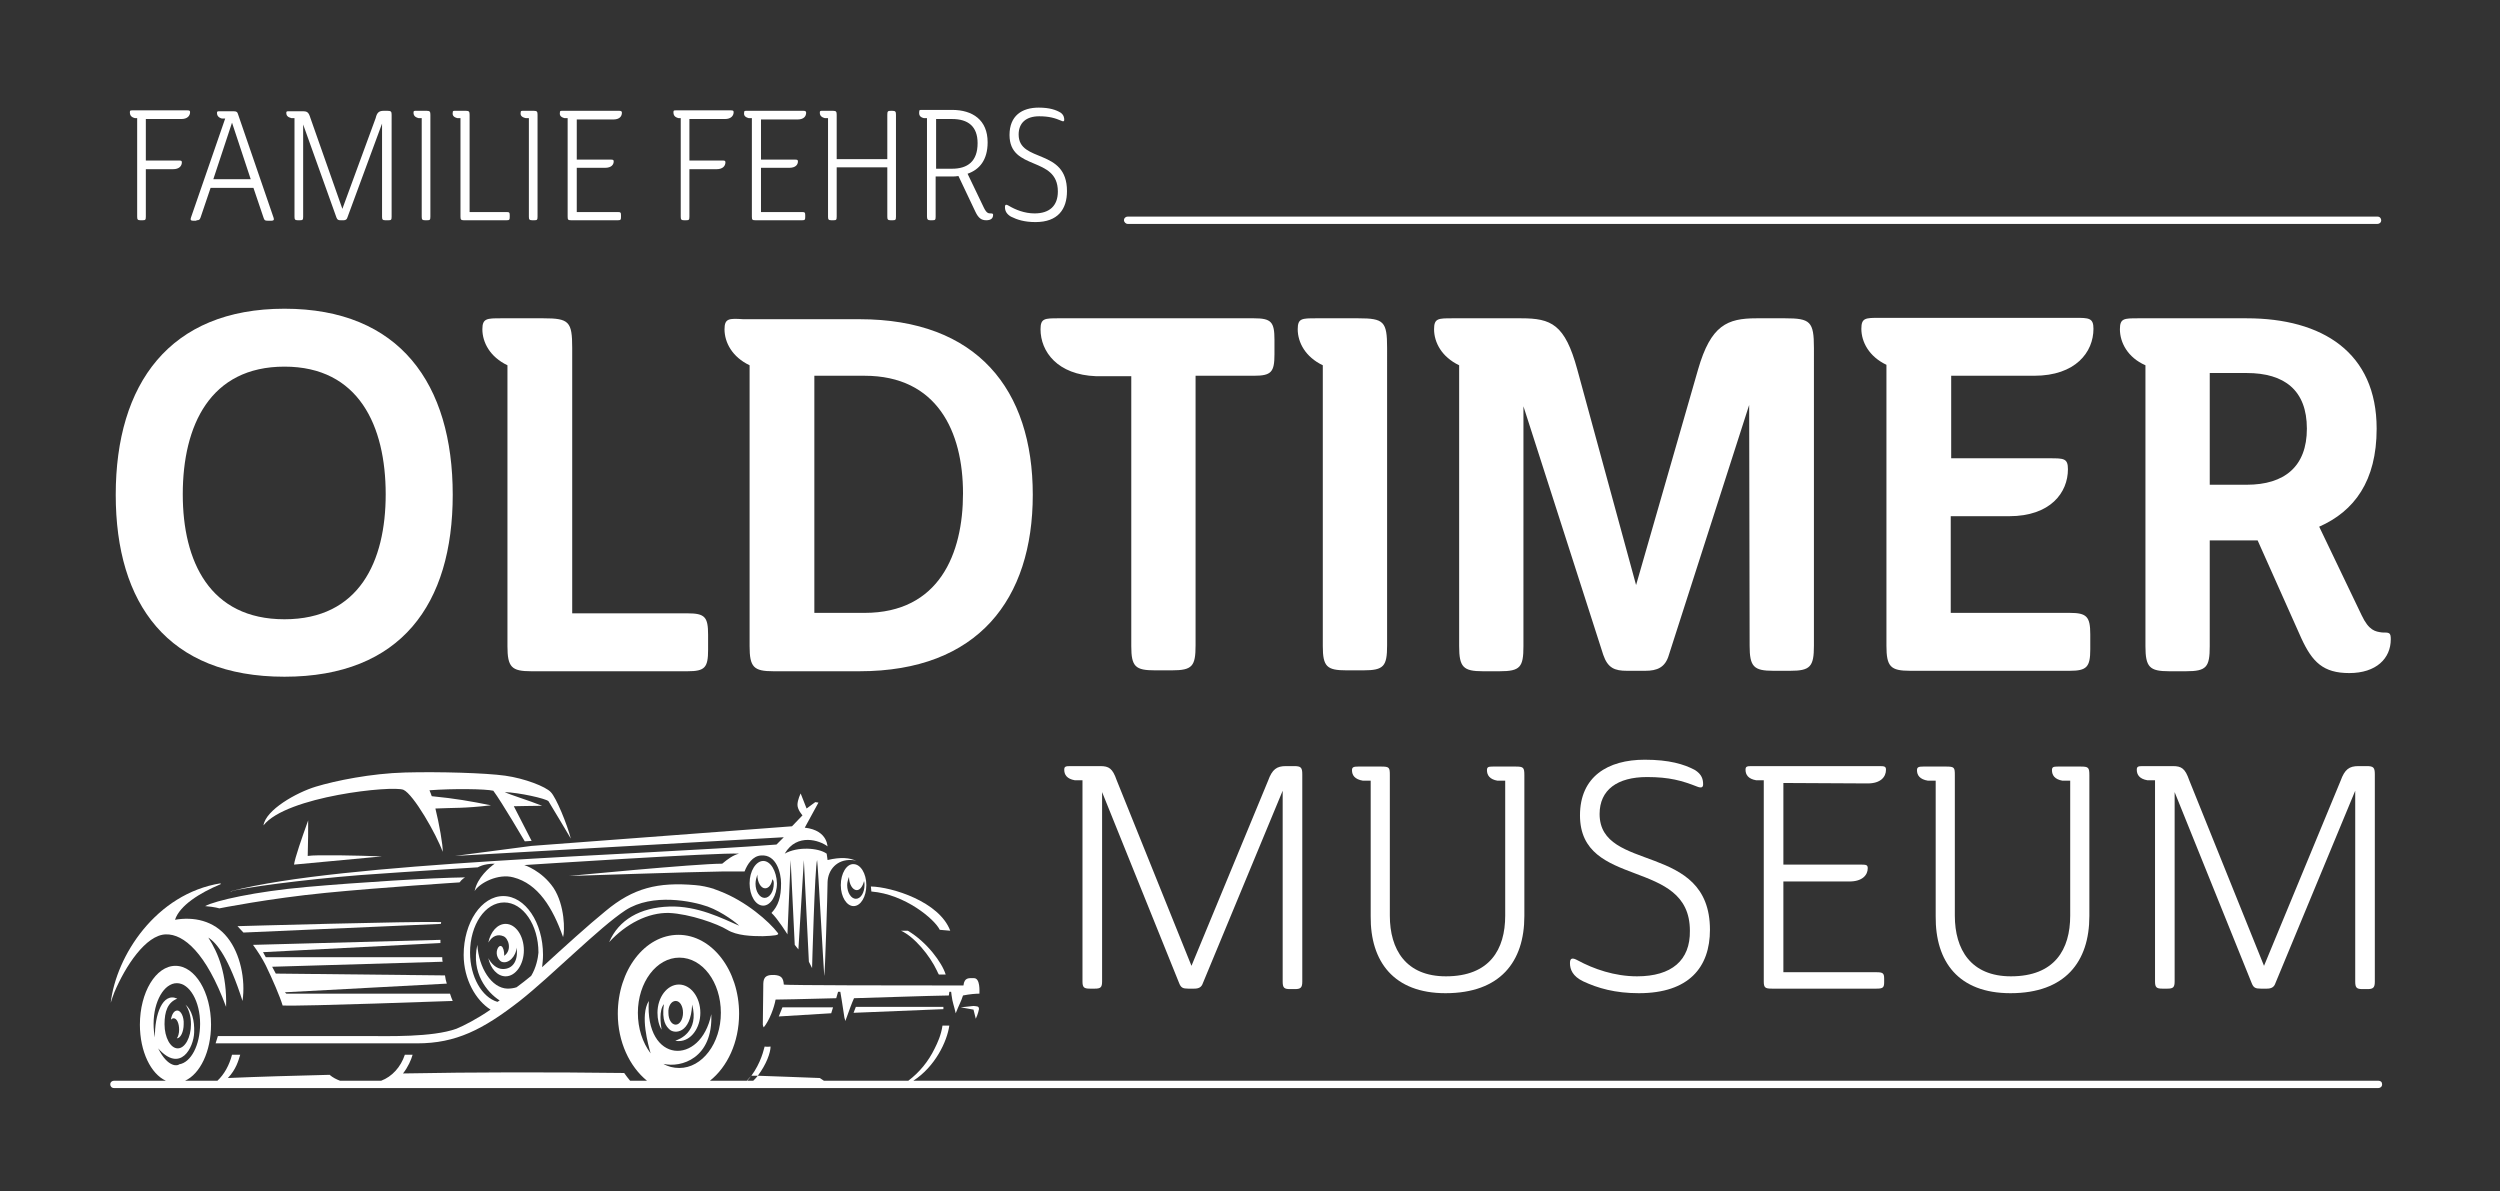 <?xml version="1.0" encoding="utf-8"?>
<!-- Generator: Adobe Illustrator 25.2.0, SVG Export Plug-In . SVG Version: 6.00 Build 0)  -->
<svg version="1.1" id="Ebene_1" xmlns="http://www.w3.org/2000/svg" xmlns:xlink="http://www.w3.org/1999/xlink" x="0px" y="0px"
	 viewBox="0 0 548.23 261.26" style="enable-background:new 0 0 548.23 261.26;" xml:space="preserve">
<rect x="0" y="0" width="548.23" height="261.26" fill="#333333" stroke="none"/>
<style type="text/css">
	.st0{fill:#FFFFFF;}
</style>
<g>
	<path class="st0" d="M105.78,72.2c0,2.9,1.7,6.1,5.5,7.9v61.6c0,4.6,0.9,5.5,5.2,5.5h34.3c3.8,0,4.5-0.8,4.5-4.7v-3.3
		c0-3.9-0.7-4.7-4.5-4.7h-25.3V76.3c0-5.8-0.7-6.5-6.3-6.5h-9.3C106.78,69.8,105.78,69.8,105.78,72.2z"/>
	<path class="st0" d="M383.68,141.6c0,4.6,0.9,5.5,5.2,5.5h3.7c4.4,0,5.2-0.9,5.2-5.5V76.3c0-5.8-0.8-6.5-6.3-6.5h-6.3
		c-6.4,0-10,1.5-12.8,11.2l-13.6,47.3L345.88,81c-2.7-9.9-5.7-11.2-12.3-11.2h-15.1c-3.1,0-4,0-4,2.4c0,2.9,1.7,6.1,5.5,7.9v61.6
		c0,4.6,0.9,5.5,5.2,5.5h3.7c4.5,0,5.2-0.9,5.2-5.5V89.1l17.5,54.5c1,2.9,2.5,3.5,5.2,3.5h4c2.6,0,4.4-0.7,5.2-3.5l17.6-54.8
		L383.68,141.6L383.68,141.6z"/>
	<path class="st0" d="M446.08,82.4c9.1,0,13-5.2,13-10.3c0-2.4-1-2.4-4.1-2.4h-42.8c-3.1,0-4,0-4,2.4c0,2.9,1.7,6.1,5.5,7.9v61.6
		c0,4.6,0.9,5.5,5.2,5.5h35c3.7,0,4.5-0.8,4.5-4.7v-3.3c0-3.9-0.8-4.7-4.5-4.7h-26.1v-21.2h12.8c9.1,0,12.9-5.2,12.9-10.3
		c0-2.4-0.9-2.4-4-2.4h-21.6V82.4H446.08z"/>
	<path class="st0" d="M295.28,147h3.7c4.5,0,5.2-0.9,5.2-5.5V76.3c0-5.8-0.7-6.5-6.3-6.5h-9.3c-3.1,0-4,0-4,2.4
		c0,2.9,1.7,6.1,5.5,7.9v61.6C290.08,146.2,290.98,147,295.28,147z"/>
	<path class="st0" d="M253.28,147h3.7c4.5,0,5.2-0.9,5.2-5.5V82.4h12.8c3.8,0,4.5-0.8,4.5-4.7v-3.2c0-3.9-0.7-4.7-4.5-4.7h-42.8
		c-3.1,0-4,0-4,2.4c0,4.9,3.7,10,12.2,10.3h7.7v59.2C248.08,146.2,248.98,147,253.28,147z"/>
	<path class="st0" d="M158.88,72.2c0,2.9,1.7,6.1,5.5,7.9v61.6c0,4.6,0.9,5.5,5.2,5.5h18.9c26,0,38-15.8,38-38.7
		c0-23.1-12.2-38.5-38-38.5h-25.5C159.88,69.8,158.88,69.8,158.88,72.2z M178.58,82.4h11c15.9,0,21.6,12.2,21.6,25.8
		c0,13.2-5.2,26.2-21.6,26.2h-11V82.4z"/>
	<path class="st0" d="M517.88,134.9l-9.3-19.4c7.7-3.4,12.6-10,12.6-21.5c0-16.7-11.9-24.2-28.5-24.2h-23.8c-3.1,0-4,0-4,2.4
		c0,2.9,1.7,6.2,5.6,7.9v61.6c0,4.6,0.9,5.5,5.2,5.5h3.7c4.5,0,5.2-0.9,5.2-5.5v-23.2h10.5l9.6,21.5c2.4,5.2,4.8,7.6,10.5,7.6
		c5.9,0,9.1-3.2,9.1-7.4c0-1.5-0.3-1.5-1.9-1.5C520.88,138.5,519.48,138.3,517.88,134.9z M492.68,106.3h-8.1V81.8h8.1
		c8.3,0,13.2,3.8,13.2,12.2C505.88,102.3,500.98,106.3,492.68,106.3z"/>
	<path class="st0" d="M62.38,148.4c25.6,0,36.9-16,36.9-39.9c0-24.3-11.6-40.8-36.9-40.8c-25.2,0-37,16.5-37,40.8
		C25.38,132.4,36.78,148.4,62.38,148.4z M62.38,80.4c16.3,0,22.2,13,22.2,28c0,14.7-5.8,27.4-22.2,27.4s-22.3-12.7-22.3-27.4
		C40.08,93.3,46.08,80.4,62.38,80.4z"/>
	<path class="st0" d="M316.98,217.8c12,0,17.3-6.9,17.3-16.9V170c0-1.7-0.2-1.9-1.9-1.9h-5c-1,0-1.3,0.1-1.3,0.8
		c0,1.1,0.6,2,2.3,2.3h1.7v29.6c0,7.4-3.4,13.3-13,13.3c-8.8,0-12.3-5.9-12.3-13.3V170c0-1.7-0.1-1.9-1.9-1.9h-5
		c-1,0-1.4,0.1-1.4,0.8c0,1.1,0.6,2,2.4,2.3h1.7v29.7C300.48,210.9,305.68,217.8,316.98,217.8z"/>
	<path class="st0" d="M518.08,216.9h1.1c1.2,0,1.6-0.3,1.6-1.6v-45.5c0-1.5-0.3-1.8-1.8-1.8h-1.8c-2,0-3,0.7-3.9,3.2l-16.8,40.6
		l-16.4-40.7c-0.9-2.6-1.7-3.1-3.6-3.1h-6.6c-1,0-1.3,0.1-1.3,0.8c0,1.1,0.6,2,2.3,2.3h1.7v44.1c0,1.3,0.3,1.6,1.6,1.6h1.1
		c1.3,0,1.6-0.3,1.6-1.6v-41.5l16.9,41.9c0.4,1,0.8,1.2,2,1.2h1.3c1,0,1.6-0.3,1.9-1.2l17.5-42.2v41.8
		C516.48,216.6,516.78,216.9,518.08,216.9z"/>
	<path class="st0" d="M282.88,216.9h1.1c1.2,0,1.6-0.3,1.6-1.6v-45.5c0-1.5-0.3-1.8-1.8-1.8h-1.8c-2,0-3,0.7-3.9,3.2l-16.8,40.6
		l-16.4-40.7c-0.9-2.6-1.7-3.1-3.6-3.1h-6.6c-1,0-1.3,0.1-1.3,0.8c0,1.1,0.6,2,2.3,2.3h1.7v44.1c0,1.3,0.3,1.6,1.6,1.6h1.1
		c1.3,0,1.6-0.3,1.6-1.6v-41.5l16.9,41.9c0.4,1,0.8,1.2,2,1.2h1.3c1,0,1.6-0.3,1.9-1.2l17.5-42.2v41.8
		C281.28,216.6,281.58,216.9,282.88,216.9z"/>
	<path class="st0" d="M358.98,214.1c-4.9,0-9.5-1.6-13-3.5c-1.1-0.6-1.7-0.6-1.7,0.6c0,1.4,0.6,2.9,2.9,4c3.2,1.5,7,2.6,12.2,2.6
		c11,0,15.6-5.7,15.6-13.9c0-19.4-24.2-12.4-24.2-25.4c0-5.3,3.9-8.1,10.4-8.1c4.9,0,7.7,0.8,11,2.1c1,0.4,1.3,0.1,1.3-0.5
		c0-1-0.2-2.2-1.9-3.2c-2.3-1.2-5.5-2.2-10.9-2.2c-8.1,0-14.2,3.7-14.2,12.2c0,16.3,24.1,9.2,24.1,25.3
		C370.68,210.6,366.58,214.1,358.98,214.1z"/>
	<path class="st0" d="M440.88,217.8c12,0,17.3-6.9,17.3-16.9V170c0-1.7-0.2-1.9-1.9-1.9h-5c-1,0-1.3,0.1-1.3,0.8
		c0,1.1,0.6,2,2.3,2.3h1.7v29.6c0,7.4-3.4,13.3-13,13.3c-8.8,0-12.3-5.9-12.3-13.3V170c0-1.7-0.1-1.9-1.9-1.9h-5
		c-1,0-1.4,0.1-1.4,0.8c0,1.1,0.6,2,2.4,2.3h1.7v29.7C424.38,210.9,429.48,217.8,440.88,217.8z"/>
	<path class="st0" d="M409.58,171.8c2.8,0,4-1.4,4-3c0-0.7-0.3-0.8-1.4-0.8h-28.1c-1,0-1.3,0.1-1.3,0.8c0,1.1,0.6,2,2.3,2.3h1.7
		v44.1c0,1.4,0.3,1.6,1.8,1.6h22.9c1.4,0,1.7-0.2,1.7-1.4v-0.8c0-1.2-0.3-1.4-1.7-1.4h-20.4v-19.9h14.5c2.8,0,4-1.4,4-2.9
		c0-0.7-0.3-0.8-1.4-0.8h-17.1v-17.9L409.58,171.8L409.58,171.8z"/>
	<path class="st0" d="M221.68,47.5c1.4,0.7,3,1.2,5.4,1.2c4.9,0,6.9-2.8,6.9-6.8c0-9.5-10.6-6.1-10.6-12.4c0-2.6,1.7-4,4.5-4
		c2.2,0,3.5,0.4,4.9,1c0.4,0.2,0.6,0.1,0.6-0.2c0-0.5-0.1-1.1-0.8-1.6c-1-0.6-2.4-1.1-4.8-1.1c-3.7,0-6.4,1.8-6.4,6
		c0,8,10.6,4.5,10.6,12.4c0,3.1-1.8,4.8-5.1,4.8c-2.2,0-4.2-0.8-5.7-1.7c-0.5-0.3-0.8-0.3-0.8,0.3
		C220.38,46.2,220.68,46.9,221.68,47.5z"/>
	<path class="st0" d="M164.18,25.9h0.7v21.6c0,0.7,0.1,0.8,0.8,0.8h10.2c0.6,0,0.7-0.1,0.7-0.7v-0.4c0-0.6-0.1-0.7-0.7-0.7h-9v-9.7
		h6.2c1.4,0,1.9-0.7,1.9-1.4c0-0.3-0.1-0.4-0.6-0.4h-7.5v-8.8h8c1.4,0,1.9-0.7,1.9-1.5c0-0.3-0.2-0.4-0.6-0.4h-12.4
		c-0.5,0-0.6,0-0.6,0.4C163.08,25.3,163.38,25.7,164.18,25.9z"/>
	<path class="st0" d="M123.78,25.9h0.7v21.6c0,0.7,0.1,0.8,0.8,0.8h10.2c0.6,0,0.7-0.1,0.7-0.7v-0.4c0-0.6-0.1-0.7-0.7-0.7h-9v-9.7
		h6.2c1.4,0,1.9-0.7,1.9-1.4c0-0.3-0.1-0.4-0.6-0.4h-7.5v-8.8h8c1.4,0,1.9-0.7,1.9-1.5c0-0.3-0.2-0.4-0.6-0.4h-12.4
		c-0.5,0-0.6,0-0.6,0.4C122.68,25.3,122.98,25.7,123.78,25.9z"/>
	<path class="st0" d="M180.88,25.9h0.7v21.6c0,0.6,0.1,0.8,0.7,0.8h0.5c0.6,0,0.7-0.1,0.7-0.8V36.7h11.1v10.8c0,0.6,0.1,0.8,0.7,0.8
		h0.5c0.6,0,0.7-0.1,0.7-0.8V25.2c0-0.7-0.1-0.9-0.8-0.9h-0.3c-0.7,0-0.8,0.1-0.8,0.9v9.7h-11.1v-9.7c0-0.7-0.1-0.9-0.8-0.9h-2.3
		c-0.5,0-0.6,0-0.6,0.4C179.78,25.3,180.08,25.7,180.88,25.9z"/>
	<path class="st0" d="M202.58,25.9h0.7v21.6c0,0.6,0.2,0.8,0.7,0.8h0.5c0.6,0,0.7-0.1,0.7-0.8v-8.8h3.5c0.5,0,1,0,1.5-0.1l3.7,7.8
		c0.7,1.5,1.4,1.9,2.4,1.9s1.5-0.4,1.5-1.2c0-0.2-0.1-0.3-0.5-0.3c-0.5,0-0.9,0-1.5-1.2l-3.6-7.5c2.6-0.9,4.4-3,4.4-6.9
		c0-4.9-3.3-7.1-7.8-7.1h-6.6c-0.5,0-0.6,0-0.6,0.4C201.48,25.3,201.78,25.7,202.58,25.9z M205.28,26.1h3.5c3.5,0,5.6,1.6,5.6,5.3
		c0,4-2.2,5.6-5.6,5.6h-3.5V26.1z"/>
	<path class="st0" d="M115.28,25.9h0.7v21.6c0,0.6,0.1,0.8,0.7,0.8h0.5c0.6,0,0.7-0.1,0.7-0.8V25.2c0-0.7-0.1-0.9-0.8-0.9h-2.3
		c-0.5,0-0.6,0-0.6,0.4C114.08,25.3,114.38,25.7,115.28,25.9z"/>
	<path class="st0" d="M91.78,25.9h0.7v21.6c0,0.6,0.1,0.8,0.7,0.8h0.5c0.6,0,0.7-0.1,0.7-0.8V25.2c0-0.7-0.1-0.9-0.8-0.9h-2.3
		c-0.5,0-0.6,0-0.6,0.4C90.68,25.3,90.98,25.7,91.78,25.9z"/>
	<path class="st0" d="M100.28,25.9h0.7v21.6c0,0.6,0.1,0.8,0.7,0.8h9.4c0.6,0,0.7-0.1,0.7-0.7v-0.4c0-0.6-0.1-0.7-0.7-0.7h-8.1V25.2
		c0-0.7-0.1-0.9-0.8-0.9h-2.3c-0.5,0-0.6,0-0.6,0.4C99.18,25.3,99.48,25.7,100.28,25.9z"/>
	<path class="st0" d="M148.78,25.9h0.5v21.6c0,0.6,0.1,0.8,0.7,0.8h0.5c0.6,0,0.7-0.1,0.7-0.8V37.1h6c1.3,0,1.9-0.7,1.9-1.5
		c0-0.3-0.1-0.4-0.6-0.4h-7.3v-9.1h7.8c1.3,0,1.9-0.7,1.9-1.5c0-0.3-0.1-0.4-0.6-0.4h-12c-0.5,0-0.6,0-0.6,0.4
		C147.68,25.3,147.98,25.7,148.78,25.9z"/>
	<path class="st0" d="M29.58,25.9h0.5v21.6c0,0.6,0.1,0.8,0.7,0.8h0.5c0.6,0,0.7-0.1,0.7-0.8V37.1h6c1.3,0,1.9-0.7,1.9-1.5
		c0-0.3-0.1-0.4-0.6-0.4h-7.3v-9.1h7.8c1.3,0,1.9-0.7,1.9-1.5c0-0.3-0.1-0.4-0.6-0.4h-12c-0.5,0-0.6,0-0.6,0.4
		C28.48,25.3,28.78,25.7,29.58,25.9z"/>
	<path class="st0" d="M63.88,25.9h0.7v21.6c0,0.6,0.1,0.8,0.7,0.8h0.5c0.6,0,0.7-0.1,0.7-0.8V27.3l7.3,20.4c0.2,0.5,0.4,0.6,0.9,0.6
		h0.7c0.4,0,0.7-0.2,0.8-0.6l7.6-20.6v20.4c0,0.6,0.1,0.8,0.7,0.8h0.7c0.6,0,0.7-0.1,0.7-0.8V25.2c0-0.7-0.1-0.9-0.9-0.9h-0.8
		c-1,0-1.5,0.3-1.8,1.6l-7.3,19.9l-7-19.9c-0.4-1.3-0.7-1.5-1.7-1.5h-3c-0.5,0-0.6,0-0.6,0.4C62.78,25.3,63.08,25.7,63.88,25.9z"/>
	<path class="st0" d="M43.08,48.3c0.6,0,0.7-0.1,0.9-0.6l2.2-6.5h9.4l2.2,6.5c0.2,0.6,0.3,0.7,0.9,0.7h0.9c0.4,0,0.6-0.2,0.4-0.7
		L52.18,25c-0.1-0.4-0.3-0.6-0.9-0.6h-3.1c-0.5,0-0.6,0-0.6,0.4c0,0.5,0.3,1,1.1,1.2h0.7l-7.5,21.7c-0.2,0.5,0,0.7,0.4,0.7h0.8V48.3
		z M50.88,26.9l4.1,12.4h-8.2L50.88,26.9z"/>
	<path class="st0" d="M247.28,49.1h274.1c0.4,0,0.8-0.3,0.8-0.8c0-0.4-0.3-0.8-0.8-0.8h-274.1c-0.4,0-0.8,0.3-0.8,0.8
		C246.48,48.7,246.88,49.1,247.28,49.1z"/>
	<path class="st0" d="M133.58,206.6c3.7-4,8.5-6.5,13.1-6.4c4.6,0.2,10.7,2.4,12.8,3.7s5.4,1.4,7.8,1.4c2.5-0.1,3.7-0.2,3.3-0.7
		c-1.9-2.5-7-7-12.8-9.2c-0.4-0.2-0.9-0.3-1.3-0.5c-1.3-0.4-2.7-0.7-4-0.8c-8.2-0.7-13.6,0.6-19.7,5.7c-3.7,3-9.1,7.9-13.9,12.3
		c0.1-0.9,0.2-1.7,0.2-2.7c0-7.1-3.9-12.9-8.7-12.9c-4.8,0-8.7,5.8-8.7,12.9c0,5.4,2.7,10,5.9,12c-2.9,2-5.8,3.5-7.5,4.2
		c-5.3,1.9-15,1.6-19.5,1.6s-32.8,0-32.8,0l-0.5,1.6h44.2c8.5,0,14.4-3,22.5-9.3c7.1-5.6,17.4-16.1,23.2-19.9c5.9-3.8,14.6-2,18-0.8
		c3.3,1.2,6.6,3.8,6.9,4.2c-3.7-1.6-9.1-4.4-15.3-4.2C140.38,199,135.68,201.7,133.58,206.6z M116.48,214c-1.1,0.9-2.1,1.7-3.2,2.5
		c-0.6,0.2-1.3,0.3-2,0.3c-3.5-0.1-6.3-4.6-6.6-9.6c-1.4,6.1,2.1,10.4,4.9,12.2c-0.2,0.1-0.3,0.2-0.5,0.3c-3.4-1-6-5.5-6-10.8
		c0-6.1,3.3-11,7.5-11c4.1,0,7.5,4.9,7.5,11C117.98,210.1,117.58,212.2,116.48,214z"/>
	<path class="st0" d="M167.38,188.8c-1.6,0-3,2.2-3,4.9s1.3,4.9,3,4.9c1.6,0,3-2.2,3-4.9C170.28,191,168.98,188.8,167.38,188.8z
		 M169.68,193.8c0,1.7-0.9,3.1-2,3.1s-2-1.4-2-3.1c0-0.7,0.2-1.4,0.4-2c0,1.7,0.8,3,1.7,3c0.8,0,1.4-0.8,1.6-2
		C169.68,193.1,169.68,193.5,169.68,193.8z"/>
	<path class="st0" d="M190.98,194.4c0,0.4,0.1,0.7,0.1,1.1c7.4,0.6,13.9,6.1,15,8.4c0.7,0.1,1.5,0.1,2.3,0.2
		C205.98,197.7,195.58,194.5,190.98,194.4z"/>
	<path class="st0" d="M61.98,220.5c4.9,0.2,36.6-1,37.3-1c-0.2-0.4-0.4-1-0.6-1.6h-35.9l-0.3-0.3l35.5-1.9c-0.2-0.6-0.3-1.1-0.4-1.8
		l-37.1-0.4l-0.8-1.5l37.4-1.1c-0.1-0.3-0.1-0.7-0.1-1h-38.7l-0.6-1.1l38.9-2c0-0.2,0-0.5,0-0.7l-41.1,1.1c1.1,1.5,2.1,3.1,2.8,4.5
		C59.78,214.8,61.38,218.5,61.98,220.5z"/>
	<path class="st0" d="M48.08,199.2c0,0,11-2.2,23.3-3.4c12.2-1.2,29.4-2.3,29.4-2.3c0.5-0.7,1.2-1.1,1.2-1.1
		c-7.4,0.1-23.4,1.1-34.7,2.1s-20.1,3-22.3,4.2C47.28,198.9,48.08,199.2,48.08,199.2z"/>
	<path class="st0" d="M96.68,202.6c0-0.1,0-0.3,0.1-0.4c-5.9-0.2-44.7,0.9-44.7,0.9c0.4,0.4,0.8,0.9,1.3,1.4L96.68,202.6z"/>
	<path class="st0" d="M38.88,221.6c-0.7,0-1.2,0.8-1.4,2c0.2-0.2,0.4-0.3,0.6-0.3c0.7,0,1.2,1.1,1.2,2.5c0,0.8-0.2,1.5-0.5,1.9l0,0
		c0.8,0,1.5-1.4,1.5-3.1C40.38,223,39.68,221.6,38.88,221.6z"/>
	<path class="st0" d="M199.08,204.1c-0.5,0-1,0-1.5,0c2.9,1.3,6.3,5.4,7.9,8.8c0.1,0.3,0.3,0.6,0.4,0.8c0.5,0,1.1,0,1.5,0
		C206.58,211.1,203.28,206.6,199.08,204.1z"/>
	<path class="st0" d="M145.58,220.2c-0.5,3.7,0.5,4.9,1.3,5.6c1,0.9,4.6,1,4.9-5.5c1.6,6-2.9,7.7-3.7,7.9c0.3,0.1,0.5,0.1,0.8,0.1
		c2.6,0,4.7-2.8,4.7-6.2s-2.1-6.2-4.7-6.2c-2.6,0-4.7,2.8-4.7,6.2c0,1.4,0.3,2.7,0.9,3.7C144.88,224.5,144.48,221.6,145.58,220.2z
		 M148.18,219.5c0.9,0,1.6,1.1,1.6,2.6c0,1.4-0.7,2.6-1.6,2.6c-0.9,0-1.6-1.1-1.6-2.6C146.48,220.7,147.18,219.5,148.18,219.5z"/>
	<path class="st0" d="M36.38,204.9c3.9-0.1,8.8,4,13.2,15.9c0.2-7.1-1.7-11.8-3.9-15.2c1.9,1.2,4.5,4.5,7.5,13.9
		c0.7-4.7-0.5-10.4-3.3-13.9c-3-3.8-7.5-4.6-11.5-3.9c1-3.1,5.4-5.9,10-7.8c0-0.1,0-0.1,0-0.2c-14.2,2.3-22.9,15.9-24.1,26.2
		c0.2-0.7,0.5-1.5,0.8-2.3C27.48,211.9,31.98,205,36.38,204.9z"/>
	<polygon class="st0" points="182.28,222.2 182.68,220.9 171.58,220.9 170.78,222.9 	"/>
	<path class="st0" d="M206.88,221.3v-0.5h-19.2l-0.5,1.3C191.78,221.9,206.88,221.3,206.88,221.3z"/>
	<path class="st0" d="M214.78,217.9c0-0.5,0.2-3.4-1.2-3.4c-1.1,0-2.1-0.2-2.3,1.6c-1.7,0-3.2,0-4.9,0c-6.3,0-34.5,0-34.5-0.2
		c-0.1-1.5-0.6-2-2.1-2.1c-2.4-0.1-2.4,1.1-2.4,2.5s-0.1,7.1-0.1,8.4c0,0.2,0.1,0.4,0.2,0.6c1.3-1.6,2.3-4.4,2.6-6.1
		c0.6,0,6.2-0.1,13.3-0.3l0.4-1.4h0.5c0,0,0.6,3.5,0.9,5.7c0.1,0.2,0.1,0.4,0.2,0.7c0.9-2.5,1.4-3.9,1.9-5
		c7.2-0.2,15.1-0.5,20.8-0.6l0.1-0.8h0.4l0.1,0.8l0,0c0.2,1.6,0.5,2.1,0.9,3.9c0.7-1.8,1.2-2.6,1.6-3.9
		C212.68,218,213.98,217.9,214.78,217.9L214.78,217.9z"/>
	<path class="st0" d="M184.38,194.1c0,2.6,1.3,4.6,2.8,4.6c1.6,0,2.8-2.1,2.8-4.6c0-2.6-1.3-4.6-2.8-4.6
		C185.68,189.4,184.38,191.5,184.38,194.1z M186.18,192.3c0,1.6,0.8,2.9,1.7,2.9c0.7,0,1.3-0.8,1.6-2c0.1,0.3,0.1,0.6,0.1,0.9
		c0,1.6-0.8,3-1.9,3c-1,0-1.9-1.3-1.9-3C185.78,193.5,185.98,192.8,186.18,192.3z"/>
	<path class="st0" d="M110.88,202.6c-1.8,0-3.3,1.7-3.8,4.1c0.9-1.5,2.1-1.9,3.3-1.4c1.1,0.4,2,3,0.2,4.3c0-2.3-1-2.7-1.5-1.5
		c-0.5,1.3,0.3,2.5,0.9,2.8c1.5,0.6,3.2-1.2,3.3-3.1c0.4,2.7-0.7,4.7-3,4.7c-1.4,0-2.6-1.2-3.2-2.4c0.5,2.3,2,4,3.8,4
		c2.2,0,4-2.6,4-5.7C114.88,205.2,113.08,202.6,110.88,202.6z"/>
	<path class="st0" d="M210.68,220.9l2.8,0.5c0,0,0.2,0.8,0.5,2c0.5-1,0.7-2.1,0.7-2.1c0-0.7-0.4-0.6-1.2-0.7
		C212.68,220.7,210.68,220.9,210.68,220.9z"/>
	<path class="st0" d="M125.18,183.9c-0.8-3.1-3.2-9-4.4-10.2c-1.1-1.2-5.7-3-10-3.6s-14.4-0.9-21.9-0.7s-15.3,1.8-19.6,3.1
		s-11,5.1-11.5,8.5c5-6.4,28.4-8.8,30.7-7.8c2.2,1,7.2,9.7,8.6,13.6c0.1-1.3-0.8-6.3-1.6-9.5c4.2-0.2,6.1,0,12.2-0.7
		c-4.5-0.9-7.8-1.5-13-2c-0.2-0.5-0.3-0.9-0.5-1.3c5.2-0.4,12.3-0.3,14,0.1c1.8,2.4,6.9,11.1,6.9,11.1l1.5-0.1l-3.9-7.6
		c0,0,4.8-0.1,6.2-0.1c-3-1.2-7-2.4-8.2-3c3.1,0.1,9,1.4,9.6,2C120.68,176.3,125.18,183.9,125.18,183.9z"/>
	<path class="st0" d="M50.58,195.5c2.4-0.8,15.7-2.6,28.4-3.6c12.5-0.9,25.8-1.7,25.8-1.7s1.2-0.8,3.7-0.8c-1.1,0.8-3.8,3-4.4,6
		c1.1-1.8,5.2-3.9,8.5-3c5.4,1.4,8.6,6.6,10.9,13.1c0.4-1.3,0.4-7-2.1-10.8c-2.6-3.8-6.4-5-6.4-5s42.9-2.8,47.1-2.5
		c-1.3,0.3-2.5,1.2-3.7,2.2c-5.8,0-33.7,2.7-33.6,2.7c0.2,0,26.8-0.9,34-1l0,0c0.5,0,0.8,0,1.1,0c1.8,0,2.5,0,3.4,0
		c0.6-1.6,1.8-3.4,3.6-3.5c3.4-0.3,4.4,3.9,4.4,6.1c0,3.1-0.6,4.9-2.1,6.5c1.4,1.3,3.5,4.7,3.5,4.7l0.7-16.3l0.9,18.6l0.8,1
		l1.2-19.6l1.1,22.3l0.7,1.4c0,0,0.6-22.1,1.1-23.7c0.2,0.8,1.5,25.7,1.6,25.4s0.7-18,0.7-20.6c0.1-2.6,2-5,5.3-4.8
		c0.4,0,0.7,0.1,1,0.2c-1.4-0.7-3.4-0.9-6.3-0.2c-0.1-0.5-0.1-1-0.2-1.4c-1.8-1.3-6.4-1.6-9.2,0c2.7-4.6,7.7-2.9,9.4-1.6
		c0,0,0,0.2,0,0.4c0,0,0.3-3.9-5-4.5l3-5.5l-0.7-0.1l-1.9,1.4l-1.3-3.3c0,0-0.7,1.4-0.7,2.5s1.1,2.3,1.1,2.3l-2.3,2.4l-57.1,4.3
		l-16.8,2.2l72.1-4.1l-1.6,1.6c-31,2.4-95.3,3.9-119.5,10.2C50.68,195.4,50.58,195.4,50.58,195.5z"/>
	<path class="st0" d="M67.58,179.9c-1.4,3.9-2.9,8.2-3.1,9.7l19.3-1.8c-5.3-0.2-14.5-0.4-16.3-0.1
		C67.58,184.6,67.58,181.9,67.58,179.9z"/>
	<path class="st0" d="M521.58,237h-321.3c4.8-3.1,7.4-8.6,7.9-12.1h-1.5c-0.3,2.1-1.1,3.8-1.7,5c-1.4,2.9-3.4,5.3-5.8,7.1h-18.5
		c-0.3-0.2-0.6-0.4-0.9-0.6c-4.3-0.2-8.9-0.3-13.6-0.5c-0.3,0.4-0.6,0.7-1,1.1h-1.4c0.3-0.4,0.7-0.8,1-1.1c0.5,0,0.9,0,1.4,0
		c1.9-2.5,2.8-5.1,2.8-6.4c-0.7,0.1-1.3,0-1.3,0c-0.4,1.6-1.3,4.7-3.8,7.5h-8.2c3.8-3,6.4-8.4,6.4-14.7c0-9.6-6-17.3-13.3-17.3
		c-7.4,0-13.3,7.8-13.3,17.3c0,6.2,2.6,11.6,6.4,14.7h-3.7c-0.4-0.5-0.9-1.1-1.3-1.7c-16.1-0.2-32.7-0.2-48.5,0.1
		c1.1-1.4,1.8-3,2.1-4.1h-1.7c-0.9,2.7-2.8,4.8-5.2,5.7h-9c-0.8-0.3-1.6-0.7-2.3-1.3c-7.9,0.2-15.4,0.4-22.3,0.7
		c1.8-1.9,2.3-3.8,2.7-5.1h-1.8c-0.6,2.3-1.7,4.3-3.2,5.7h-7.1c3.3-1.5,5.7-6.4,5.7-12.3c0-7.1-3.5-12.9-7.8-12.9s-7.8,5.8-7.8,12.9
		c0,5.9,2.4,10.8,5.7,12.3h-11.4c-0.4,0-0.8,0.3-0.8,0.8c0,0.4,0.3,0.8,0.8,0.8h119.2l0,0h9l0,0h9l0,0h1.4l0,0h32.9l0,0h15.1
		c-0.1,0-0.2,0-0.2,0h310.2c0.4,0,0.8-0.3,0.8-0.8C522.38,237.3,522.08,237,521.58,237z M139.88,222.1c0-6.7,4.1-12.1,9.1-12.1
		c5.1,0,9.1,5.4,9.1,12.1c0,6.7-4.1,12.1-9.1,12.1c-1.3,0-2.5-0.3-3.5-0.9c3.9,0.9,10.9-1.2,10.5-10.9c-2.3,11.4-14.6,10.9-13.7-2.9
		c-2,3.2-0.1,9.7,0.4,11.5C140.88,228.6,139.88,225.5,139.88,222.1z M34.68,229.9c4.9,5.5,7.8-0.2,7.9-3.5c0.1-2.6-0.5-4.9-1.9-6.1
		c0.7,1,1.2,2.5,1.2,4.3c0,2.9-1.3,5.3-2.9,5.3c-1.6,0-2.9-2.4-2.9-5.3c0-2.8,0.7-4.8,2.8-5.6c-3.2-1.5-5,3.5-4.9,8.5
		c-0.2-0.9-0.3-1.9-0.3-3c0-4.9,2.3-8.9,5.1-8.9c2.8,0,5.1,4,5.1,8.9c0,4.7-2,8.5-4.6,8.9C39.08,233.7,36.88,234.3,34.68,229.9z"/>
</g>
</svg>
